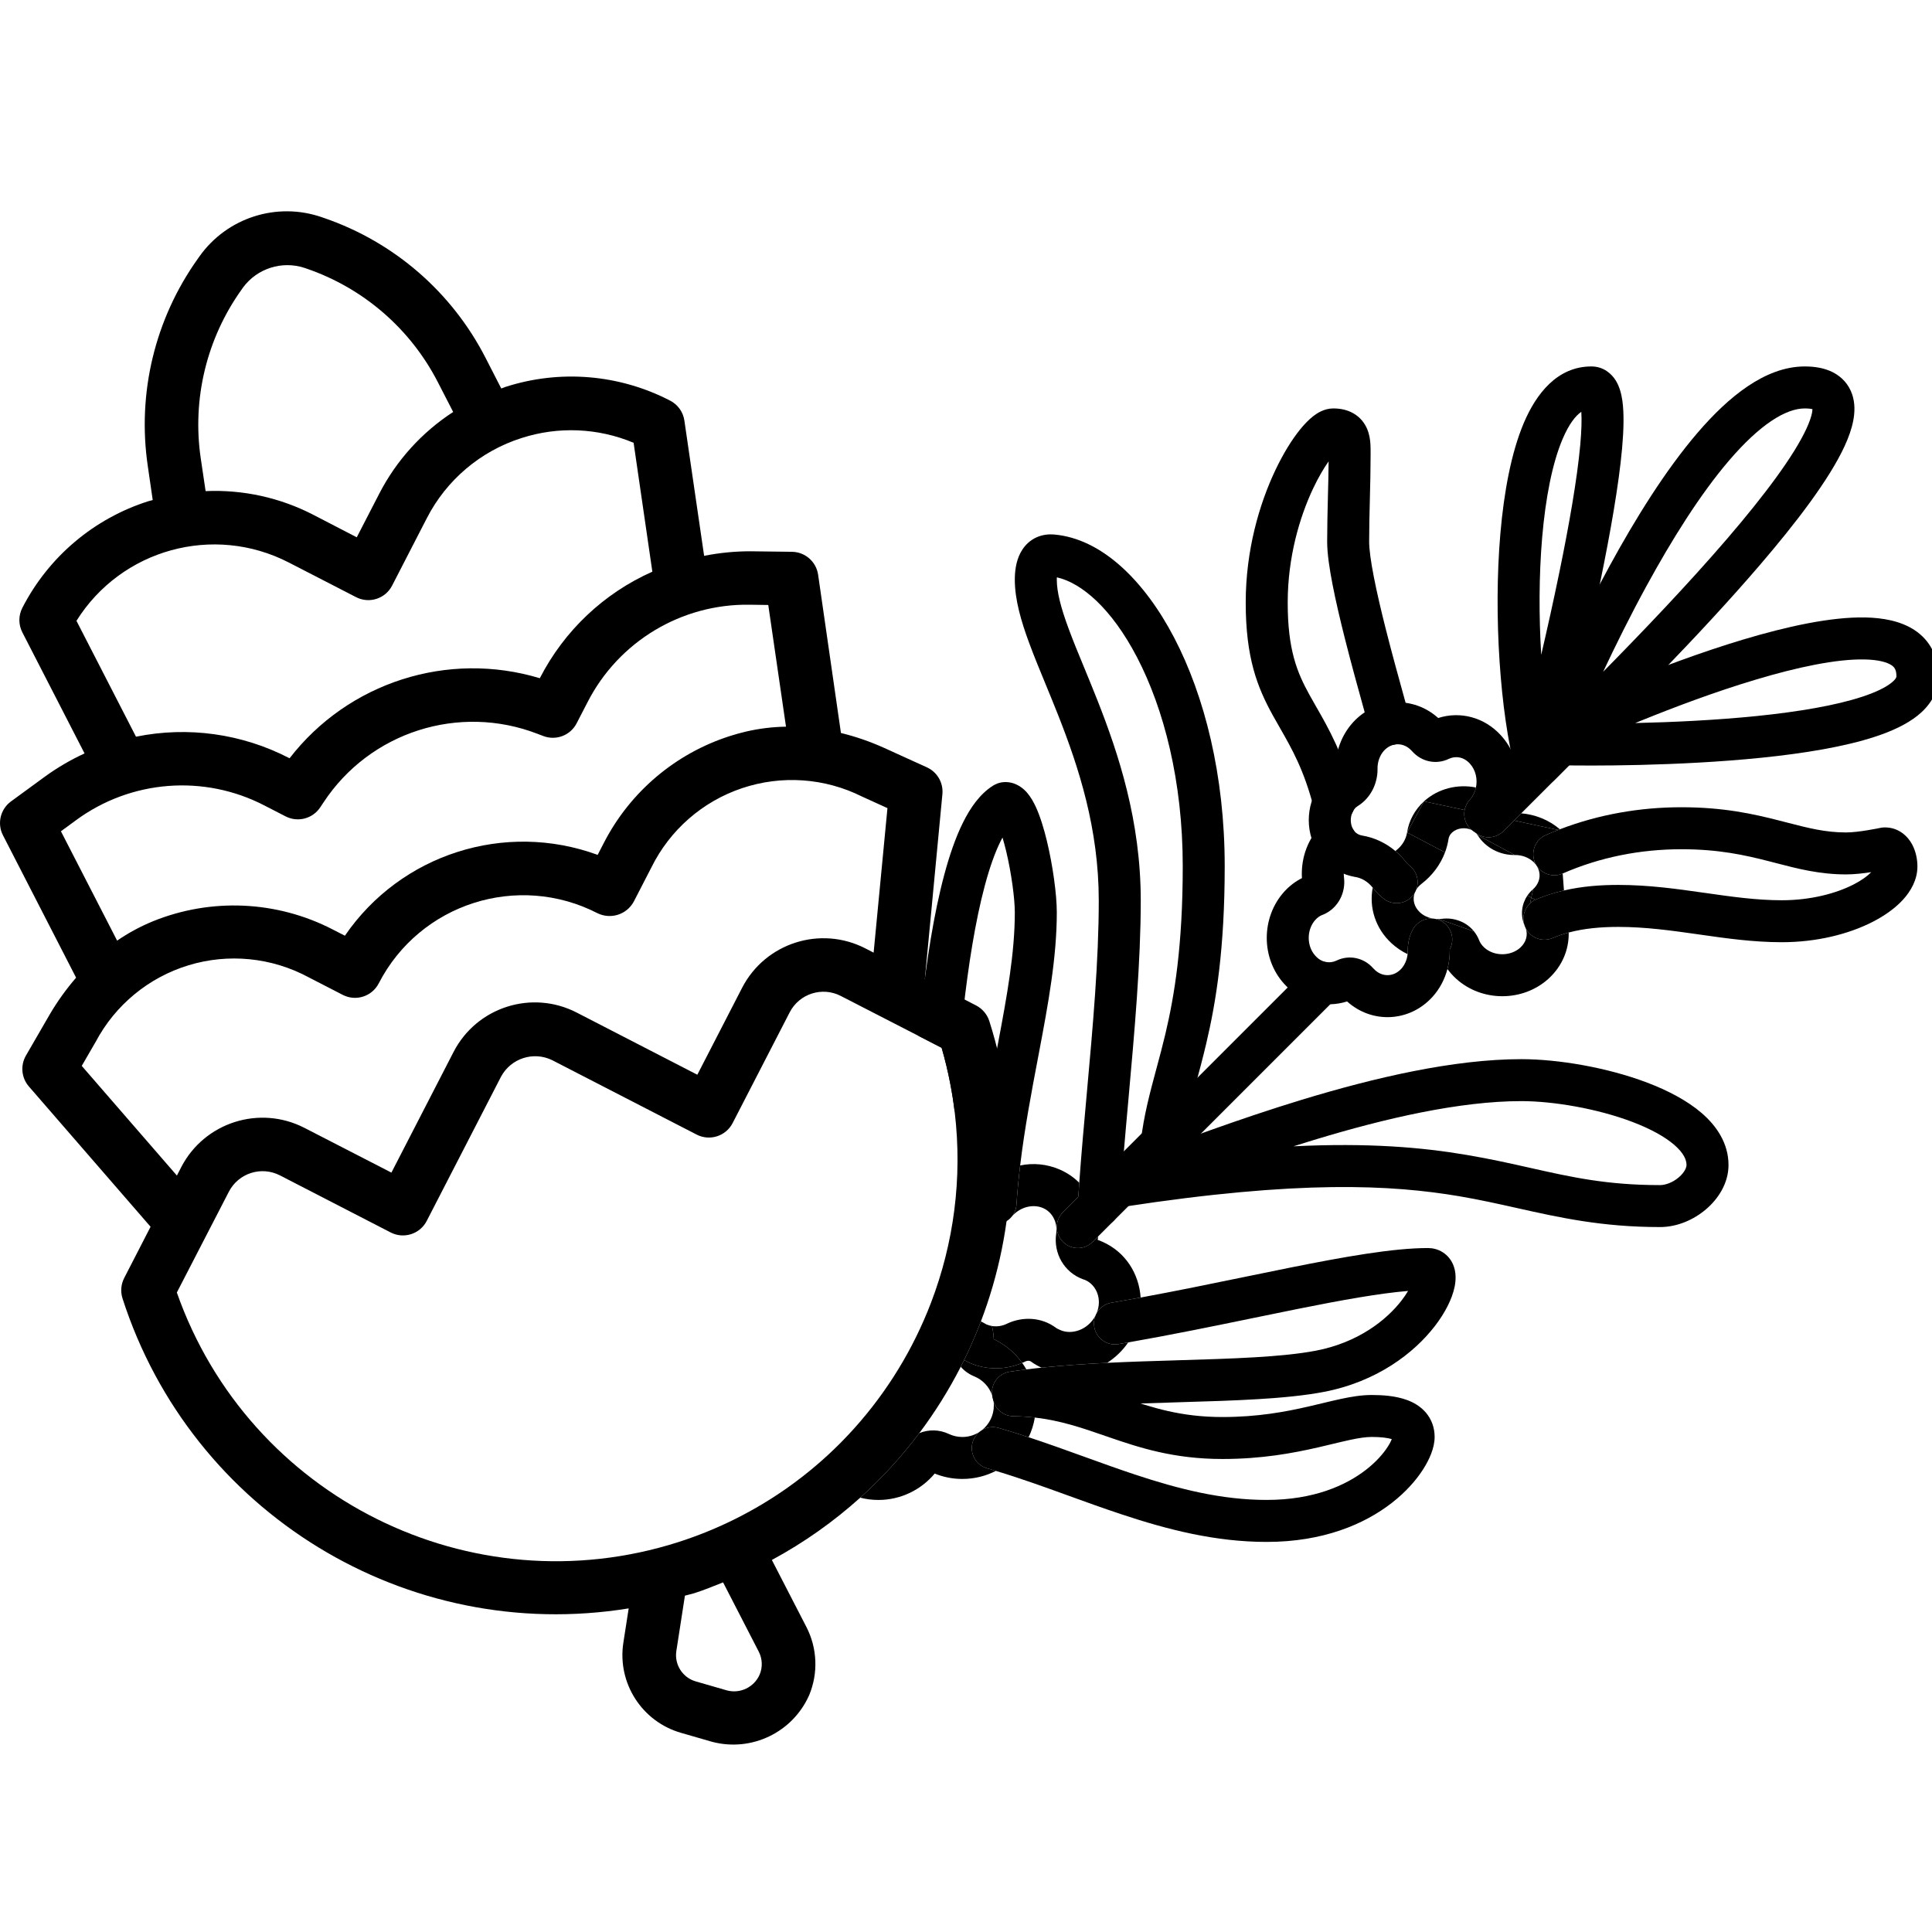 <svg xmlns="http://www.w3.org/2000/svg" fill="none" viewBox="0 0 64 64" height="64" width="64">
<g clip-path="url(#clip0_30_2)">
<path fill="black" d="M30.637 32.432L32.333 33.306C32.542 33.414 32.7 33.6 32.772 33.824C33.84 37.18 33.676 40.674 32.493 43.775C32.402 44.016 32.304 44.254 32.2 44.489C32.117 44.679 32.029 44.867 31.937 45.054C31.901 45.128 31.864 45.202 31.826 45.276C31.433 46.044 30.974 46.78 30.453 47.474C29.875 48.242 29.221 48.959 28.496 49.612C27.621 50.4 26.643 51.095 25.569 51.676L26.714 53.898C27.075 54.599 27.108 55.424 26.806 56.152C26.26 57.387 24.9 58.043 23.594 57.701L22.568 57.405C21.267 57.036 20.444 55.756 20.649 54.419L20.826 53.28C13.467 54.471 6.342 50.107 4.058 43.011C3.987 42.786 4.007 42.543 4.115 42.334L4.988 40.638L0.957 35.991C0.709 35.705 0.67 35.293 0.86 34.966L1.639 33.619C1.894 33.182 2.19 32.769 2.521 32.387L0.098 27.669C-0.101 27.282 0.012 26.806 0.363 26.549L1.474 25.737C1.889 25.434 2.334 25.173 2.801 24.958L0.74 20.947C0.609 20.692 0.609 20.391 0.74 20.136C1.606 18.448 3.11 17.175 4.919 16.602C4.965 16.587 5.013 16.578 5.059 16.564L4.896 15.441C4.539 13.024 5.132 10.563 6.551 8.574L6.608 8.493C7.521 7.208 9.172 6.679 10.662 7.196L10.752 7.227C13.062 8.024 14.974 9.683 16.087 11.859L16.605 12.869C16.652 12.854 16.695 12.833 16.741 12.818C18.549 12.234 20.514 12.398 22.2 13.272C22.455 13.403 22.63 13.649 22.671 13.932L23.325 18.413C23.83 18.312 24.343 18.262 24.859 18.262L26.235 18.279C26.671 18.285 27.038 18.606 27.101 19.037L27.857 24.281C28.348 24.401 28.826 24.566 29.286 24.774L30.702 25.418C31.047 25.574 31.255 25.932 31.218 26.309L30.637 32.432ZM23.052 55.7L24.077 55.996C24.519 56.115 24.982 55.892 25.165 55.472C25.268 55.226 25.256 54.947 25.133 54.71L23.953 52.418C23.643 52.541 23.333 52.67 23.008 52.774C22.902 52.808 22.796 52.827 22.689 52.858L22.405 54.691C22.335 55.142 22.612 55.575 23.052 55.7ZM22.468 51.085C23.79 50.661 25 50.049 26.079 49.288C26.41 49.054 26.729 48.807 27.035 48.546C27.319 48.304 27.591 48.052 27.852 47.789C27.934 47.706 28.014 47.622 28.094 47.538C29.215 46.346 30.104 44.96 30.721 43.456L30.722 43.455C30.762 43.356 30.801 43.258 30.839 43.159C31.593 41.192 31.885 39.035 31.628 36.858C31.589 36.529 31.538 36.199 31.473 35.869C31.398 35.482 31.305 35.096 31.193 34.71L30.426 34.315L27.85 32.991C27.235 32.675 26.48 32.917 26.161 33.532L24.27 37.202C24.046 37.638 23.511 37.809 23.076 37.584L18.291 35.119C17.674 34.818 16.93 35.056 16.601 35.659L14.136 40.444C13.912 40.88 13.377 41.051 12.942 40.827L9.271 38.935C8.655 38.62 7.9 38.861 7.582 39.476L5.858 42.816C8.247 49.61 15.606 53.274 22.468 51.085ZM14.509 12.669C13.603 10.899 12.047 9.55 10.168 8.902L10.08 8.872C9.335 8.631 8.519 8.892 8.053 9.521L7.996 9.602C6.844 11.219 6.361 13.219 6.65 15.183L6.811 16.269C8.049 16.214 9.279 16.485 10.38 17.054L11.818 17.799L12.561 16.358C13.128 15.256 13.973 14.321 15.012 13.647L14.509 12.669ZM17.282 14.509C15.921 14.94 14.788 15.898 14.137 17.17L12.989 19.399C12.765 19.835 12.23 20.006 11.795 19.781L9.565 18.633C7.075 17.351 4.018 18.191 2.533 20.566L4.505 24.404C6.229 24.053 8.02 24.304 9.581 25.113L9.592 25.119C11.539 22.602 14.836 21.547 17.882 22.467L17.888 22.456C18.691 20.893 20.004 19.651 21.61 18.938L20.989 14.668C19.812 14.174 18.497 14.118 17.282 14.509ZM24.832 20.032C22.573 19.998 20.491 21.251 19.462 23.263L19.102 23.96C18.896 24.361 18.421 24.543 17.998 24.382L17.811 24.311C15.207 23.302 12.252 24.247 10.717 26.581L10.606 26.747C10.356 27.122 9.864 27.25 9.462 27.044L8.764 26.685C6.759 25.644 4.337 25.833 2.517 27.171L2.018 27.537L3.88 31.16C4.249 30.906 4.645 30.692 5.06 30.521C6.993 29.735 9.173 29.834 11.026 30.792L11.425 30.997C13.275 28.295 16.723 27.192 19.798 28.319L20.004 27.92C20.872 26.232 22.375 24.959 24.183 24.381C24.352 24.327 24.526 24.279 24.705 24.236C25.142 24.134 25.589 24.079 26.037 24.072L25.45 20.041L24.832 20.032ZM28.556 26.387C27.32 25.769 25.89 25.67 24.58 26.11C23.27 26.55 22.191 27.494 21.579 28.733L20.992 29.872C20.759 30.296 20.235 30.464 19.798 30.254C17.155 28.893 13.909 29.931 12.547 32.574C12.323 33.01 11.788 33.181 11.353 32.956L10.214 32.369C8.997 31.716 7.569 31.574 6.248 31.975C4.926 32.377 3.819 33.289 3.171 34.509L2.708 35.309L5.86 38.942L6.003 38.664C6.771 37.181 8.594 36.598 10.081 37.36L12.966 38.844L15.025 34.847C15.791 33.361 17.616 32.777 19.103 33.542L23.1 35.602L24.585 32.719C25.353 31.236 27.176 30.653 28.663 31.415L28.94 31.558L29.398 26.77L28.556 26.387Z"></path>
<path fill="black" d="M45.847 24.866C45.707 25.022 45.628 25.241 45.632 25.47L45.633 25.483C45.633 25.949 45.414 26.43 44.979 26.701C44.922 26.739 44.906 26.756 44.901 26.762C44.896 26.769 44.89 26.776 44.884 26.782C44.726 26.958 44.696 27.263 44.833 27.487C44.844 27.505 44.861 27.528 44.883 27.555C44.945 27.618 45.023 27.659 45.111 27.676C45.525 27.743 45.907 27.924 46.223 28.191C46.351 28.298 46.468 28.42 46.573 28.554L46.576 28.557L46.59 28.574L46.592 28.576C46.6 28.585 46.612 28.599 46.626 28.615C46.663 28.651 46.674 28.661 46.682 28.667C46.936 28.858 47.023 29.188 46.916 29.47C46.901 29.507 46.884 29.543 46.864 29.578C46.851 29.599 46.837 29.62 46.822 29.641C46.591 29.948 46.155 30.01 45.848 29.78C45.752 29.708 45.673 29.628 45.628 29.584C45.625 29.581 45.623 29.578 45.621 29.576C45.602 29.558 45.585 29.539 45.569 29.519C45.569 29.519 45.569 29.518 45.566 29.514L45.551 29.498L45.549 29.495C45.536 29.481 45.511 29.453 45.486 29.422L45.479 29.413C45.477 29.411 45.475 29.408 45.473 29.405C45.312 29.201 45.101 29.082 44.886 29.049L44.868 29.046C44.503 28.979 44.141 28.8 43.857 28.493L43.844 28.479C43.774 28.398 43.709 28.313 43.652 28.222L43.65 28.219C43.206 27.5 43.257 26.52 43.842 25.861C43.973 25.707 44.118 25.603 44.218 25.537C44.223 25.533 44.228 25.53 44.234 25.527C44.237 25.519 44.241 25.506 44.242 25.486C44.234 24.939 44.42 24.37 44.819 23.931L44.821 23.928C45.586 23.094 46.823 23.046 47.642 23.785C48.365 23.553 49.169 23.754 49.72 24.36C50.5 25.212 50.495 26.57 49.722 27.424C49.714 27.432 49.706 27.44 49.698 27.448L49.691 27.455C49.433 27.714 49.022 27.726 48.749 27.493C48.735 27.481 48.721 27.469 48.708 27.456C48.539 27.286 48.475 27.051 48.517 26.833C48.541 26.704 48.602 26.581 48.7 26.48C48.798 26.368 48.862 26.231 48.893 26.087C48.951 25.809 48.883 25.505 48.694 25.299L48.692 25.296C48.486 25.07 48.219 25.034 47.999 25.136C47.573 25.344 47.088 25.23 46.786 24.894L46.782 24.89C46.775 24.883 46.768 24.875 46.761 24.868C46.502 24.585 46.107 24.584 45.847 24.866Z" clip-rule="evenodd" fill-rule="evenodd"></path>
<path fill="black" d="M44.734 27.362C45.005 27.633 45.005 28.074 44.734 28.345L44.725 28.354C44.567 28.531 44.488 28.794 44.522 29.074C44.584 29.559 44.335 30.084 43.838 30.295C43.829 30.299 43.819 30.303 43.809 30.306C43.732 30.335 43.65 30.387 43.574 30.47C43.278 30.798 43.282 31.344 43.572 31.66L43.579 31.667C43.774 31.885 44.044 31.927 44.268 31.823C44.694 31.615 45.179 31.729 45.48 32.065L45.484 32.069C45.492 32.076 45.499 32.084 45.505 32.091C45.765 32.374 46.159 32.374 46.419 32.092C46.535 31.964 46.609 31.792 46.629 31.608C46.633 31.569 46.635 31.529 46.634 31.489L46.634 31.476C46.634 31.254 46.682 31.013 46.799 30.794C46.93 30.549 47.188 30.414 47.448 30.427C47.487 30.429 47.526 30.434 47.565 30.443C47.625 30.456 47.683 30.478 47.74 30.508C48.077 30.688 48.206 31.107 48.028 31.445L48.027 31.448C48.026 31.454 48.025 31.463 48.025 31.473C48.028 31.681 48.002 31.893 47.948 32.1C47.86 32.435 47.695 32.756 47.448 33.028L47.445 33.031C46.681 33.865 45.443 33.913 44.624 33.174C43.903 33.405 43.092 33.208 42.544 32.596C41.767 31.744 41.772 30.389 42.544 29.535L42.546 29.533C42.713 29.35 42.91 29.199 43.128 29.089C43.094 28.501 43.272 27.879 43.709 27.404C43.716 27.396 43.722 27.39 43.729 27.383L43.75 27.362C44.022 27.09 44.462 27.09 44.734 27.362Z" clip-rule="evenodd" fill-rule="evenodd"></path>
<path fill="black" d="M51.001 25.35L50.353 25.098C50.233 25.406 50.346 25.755 50.623 25.934C50.901 26.114 51.266 26.073 51.497 25.837C51.696 25.634 51.978 25.353 52.322 25.011C53.763 23.576 56.282 21.067 58.28 18.738C59.507 17.309 60.597 15.881 61.105 14.778C61.235 14.496 61.338 14.212 61.391 13.936C61.443 13.665 61.456 13.356 61.353 13.057C61.242 12.736 61.019 12.487 60.716 12.332C60.433 12.188 60.11 12.139 59.786 12.139C59.11 12.139 58.471 12.408 57.895 12.796C57.317 13.185 56.76 13.723 56.233 14.337C55.179 15.565 54.176 17.178 53.314 18.759C52.448 20.347 51.709 21.93 51.186 23.114C50.925 23.707 50.717 24.201 50.574 24.548C50.503 24.722 50.448 24.858 50.41 24.952L50.368 25.06L50.357 25.088L50.353 25.098C50.353 25.098 50.353 25.098 51.001 25.35ZM54.535 19.425C54.003 20.399 53.52 21.375 53.106 22.254C54.405 20.935 55.925 19.347 57.225 17.833C58.453 16.402 59.424 15.104 59.842 14.197C59.944 13.976 60.001 13.803 60.026 13.674C60.036 13.62 60.039 13.582 60.04 13.555C59.995 13.543 59.916 13.53 59.786 13.53C59.482 13.53 59.113 13.652 58.672 13.949C58.234 14.244 57.768 14.684 57.288 15.243C56.327 16.362 55.379 17.878 54.535 19.425Z" clip-rule="evenodd" fill-rule="evenodd"></path>
<path fill="black" d="M50.479 14.009C50.882 13.06 51.575 12.139 52.717 12.139C53.115 12.139 53.386 12.377 53.53 12.614C53.657 12.824 53.713 13.068 53.743 13.274C53.803 13.699 53.787 14.253 53.734 14.852C53.625 16.066 53.342 17.663 53.02 19.232C52.696 20.808 52.326 22.382 52.039 23.56C51.895 24.149 51.771 24.64 51.683 24.985C51.639 25.157 51.604 25.292 51.58 25.385L51.553 25.491L51.543 25.527C51.543 25.527 51.543 25.528 50.87 25.35L51.543 25.527C51.462 25.833 51.185 26.046 50.869 26.046C50.553 26.045 50.277 25.831 50.197 25.525C49.702 23.622 49.466 20.411 49.702 17.674C49.82 16.307 50.06 14.998 50.479 14.009ZM51.055 21.691C51.254 20.835 51.464 19.893 51.657 18.952C51.978 17.393 52.247 15.86 52.349 14.728C52.39 14.266 52.4 13.902 52.383 13.642C52.191 13.774 51.975 14.043 51.759 14.552C51.424 15.344 51.2 16.484 51.087 17.794C50.978 19.058 50.977 20.423 51.055 21.691Z" clip-rule="evenodd" fill-rule="evenodd"></path>
<path fill="black" d="M52.188 24.164C52.459 24.435 52.459 24.876 52.188 25.147L50.393 26.942L50.154 27.181L49.803 27.532C49.556 27.779 49.17 27.801 48.898 27.6C48.871 27.58 48.844 27.557 48.819 27.532C48.548 27.261 48.548 26.82 48.819 26.549L51.205 24.164C51.476 23.892 51.916 23.892 52.188 24.164Z" clip-rule="evenodd" fill-rule="evenodd"></path>
<path fill="black" d="M63.422 20.873C63.937 21.213 64.212 21.75 64.212 22.409C64.212 22.983 63.89 23.414 63.515 23.711C63.147 24.003 62.662 24.222 62.146 24.394C61.106 24.74 59.738 24.959 58.361 25.1C55.592 25.384 52.605 25.371 51.68 25.35C51.402 25.344 51.154 25.172 51.051 24.914C50.947 24.655 51.008 24.361 51.205 24.164L51.9 23.468C51.958 23.41 52.026 23.362 52.101 23.328L52.392 23.96C52.101 23.328 52.101 23.328 52.101 23.328L52.111 23.324L52.136 23.312L52.232 23.269C52.315 23.231 52.437 23.177 52.591 23.11C52.9 22.975 53.34 22.787 53.868 22.573C54.922 22.145 56.335 21.608 57.755 21.183C59.156 20.764 60.635 20.43 61.793 20.454C62.367 20.466 62.957 20.567 63.422 20.873ZM54.168 23.952C55.372 23.925 56.827 23.859 58.219 23.717C59.569 23.578 60.814 23.371 61.707 23.074C62.156 22.925 62.467 22.768 62.652 22.621C62.831 22.479 62.822 22.409 62.822 22.409C62.822 22.179 62.75 22.096 62.656 22.034C62.512 21.939 62.233 21.854 61.764 21.845C60.836 21.826 59.533 22.102 58.154 22.516C56.792 22.923 55.424 23.442 54.392 23.861C54.315 23.892 54.241 23.923 54.168 23.952Z" clip-rule="evenodd" fill-rule="evenodd"></path>
<path fill="black" d="M42.849 37.973C45.344 37.852 47.105 38.008 48.572 38.256C49.378 38.392 50.062 38.546 50.71 38.692C52.046 38.992 53.226 39.258 54.99 39.258C55.178 39.258 55.416 39.168 55.612 39.001C55.814 38.829 55.868 38.666 55.868 38.593C55.868 38.423 55.779 38.199 55.461 37.924C55.143 37.65 54.666 37.39 54.075 37.165C52.895 36.717 51.437 36.476 50.397 36.476C48.371 36.476 45.907 37.037 43.521 37.764C43.295 37.833 43.072 37.903 42.849 37.973ZM43.115 36.434C45.534 35.697 48.159 35.086 50.397 35.086C51.601 35.086 53.227 35.355 54.569 35.865C55.239 36.12 55.882 36.451 56.37 36.871C56.858 37.292 57.259 37.868 57.259 38.593C57.259 39.206 56.908 39.724 56.514 40.059C56.114 40.401 55.566 40.648 54.99 40.648C53.072 40.648 51.663 40.334 50.251 40.018C49.63 39.879 49.008 39.74 48.341 39.627C46.108 39.25 43.056 39.08 37.2 39.979C36.847 40.033 36.511 39.812 36.421 39.467C36.331 39.122 36.517 38.765 36.851 38.64C37.062 38.561 37.287 38.477 37.525 38.387C39.028 37.822 41.018 37.073 43.115 36.434Z" clip-rule="evenodd" fill-rule="evenodd"></path>
<path fill="black" d="M43.501 16.177C43.051 17.127 42.657 18.46 42.657 19.962C42.657 21.538 42.971 22.277 43.376 23.015C43.446 23.141 43.519 23.27 43.596 23.404C44.003 24.112 44.496 24.972 44.867 26.408C44.962 26.78 44.739 27.159 44.367 27.255C43.995 27.351 43.616 27.127 43.52 26.756C43.199 25.511 42.798 24.81 42.4 24.114C42.319 23.972 42.238 23.831 42.157 23.685C41.654 22.768 41.266 21.8 41.266 19.962C41.266 18.224 41.72 16.689 42.245 15.581C42.507 15.028 42.794 14.565 43.066 14.229C43.201 14.062 43.346 13.91 43.495 13.792C43.616 13.698 43.856 13.53 44.165 13.53C44.384 13.53 44.619 13.569 44.834 13.693C45.062 13.823 45.205 14.014 45.288 14.209C45.364 14.389 45.387 14.567 45.396 14.696C45.404 14.807 45.403 14.925 45.403 15.014C45.403 15.028 45.403 15.041 45.403 15.053C45.403 15.546 45.391 16.037 45.379 16.518L45.379 16.52C45.366 17.003 45.355 17.476 45.355 17.946C45.355 18.188 45.408 18.591 45.511 19.116C45.611 19.629 45.749 20.218 45.899 20.812C46.11 21.649 46.339 22.473 46.515 23.108C46.591 23.381 46.657 23.619 46.707 23.808C46.807 24.179 46.587 24.56 46.216 24.66C45.845 24.759 45.464 24.539 45.364 24.169C45.318 23.996 45.255 23.769 45.182 23.504C45.005 22.865 44.766 22.005 44.551 21.153C44.398 20.546 44.253 19.931 44.146 19.383C44.041 18.848 43.964 18.332 43.964 17.946C43.964 17.458 43.976 16.97 43.988 16.491L43.988 16.484C43.999 16.079 44.009 15.681 44.012 15.284C43.853 15.509 43.675 15.809 43.501 16.177ZM44.38 14.868C44.38 14.868 44.375 14.872 44.367 14.877C44.376 14.87 44.38 14.868 44.38 14.868Z" clip-rule="evenodd" fill-rule="evenodd"></path>
<path fill="black" d="M55.701 28.132C54.344 28.132 53.007 28.393 51.766 28.936C51.414 29.09 51.004 28.929 50.85 28.578C50.849 28.574 50.848 28.571 50.846 28.568C50.699 28.218 50.86 27.814 51.209 27.662C51.344 27.603 51.48 27.546 51.617 27.493C51.636 27.486 51.654 27.479 51.673 27.471C52.967 26.976 54.331 26.741 55.701 26.741C57.102 26.741 58.092 26.965 58.933 27.18C59.017 27.201 59.098 27.223 59.178 27.243C59.901 27.43 60.463 27.576 61.153 27.576C61.355 27.576 61.627 27.542 61.874 27.501C61.992 27.482 62.096 27.462 62.173 27.448C62.206 27.441 62.234 27.436 62.256 27.431L62.265 27.429L62.297 27.423L62.318 27.419C62.322 27.419 62.331 27.417 62.341 27.416C62.347 27.415 62.356 27.413 62.368 27.412C62.376 27.412 62.403 27.409 62.439 27.409C62.915 27.409 63.206 27.721 63.341 27.97C63.471 28.212 63.517 28.482 63.517 28.702C63.517 29.147 63.295 29.523 63.039 29.804C62.777 30.09 62.426 30.337 62.032 30.539C61.242 30.943 60.184 31.212 59.025 31.212C58.083 31.212 57.174 31.083 56.309 30.959C56.291 30.957 56.273 30.954 56.255 30.951C55.36 30.824 54.504 30.705 53.608 30.705C53.025 30.705 52.475 30.755 51.965 30.891C51.782 30.941 51.604 31.001 51.432 31.074C51.096 31.216 50.711 31.074 50.545 30.757C50.536 30.74 50.528 30.722 50.52 30.704C50.512 30.686 50.505 30.667 50.499 30.648C50.414 30.388 50.492 30.108 50.684 29.927C50.735 29.879 50.794 29.838 50.861 29.806C50.87 29.801 50.88 29.797 50.889 29.793C51.191 29.665 51.499 29.569 51.808 29.498C52.411 29.358 53.02 29.314 53.608 29.314C54.617 29.314 55.566 29.448 56.451 29.575L56.463 29.576C57.357 29.704 58.182 29.822 59.025 29.822C59.98 29.822 60.819 29.597 61.399 29.301C61.672 29.161 61.866 29.017 61.988 28.891C61.739 28.929 61.429 28.966 61.153 28.966C60.276 28.966 59.543 28.776 58.836 28.591C58.753 28.57 58.67 28.548 58.588 28.527C57.798 28.325 56.936 28.132 55.701 28.132Z" clip-rule="evenodd" fill-rule="evenodd"></path>
<path fill="black" d="M34.189 17.881C34.377 17.758 34.59 17.702 34.806 17.702C34.843 17.702 34.877 17.703 34.911 17.706L34.916 17.706C36.497 17.841 37.91 19.238 38.894 21.121C39.903 23.053 40.57 25.687 40.57 28.69C40.57 31.43 40.284 33.19 39.958 34.569C39.841 35.065 39.727 35.487 39.622 35.876C39.424 36.605 39.26 37.211 39.175 37.946C39.131 38.328 38.786 38.601 38.404 38.557C38.023 38.513 37.749 38.168 37.794 37.787C37.89 36.951 38.097 36.183 38.311 35.389C38.411 35.019 38.512 34.642 38.605 34.25C38.907 32.973 39.18 31.32 39.18 28.69C39.18 25.882 38.554 23.474 37.661 21.765C36.818 20.149 35.824 19.307 35.01 19.125C35.008 19.149 35.008 19.176 35.008 19.205C35.008 19.61 35.142 20.13 35.399 20.824C35.548 21.228 35.719 21.643 35.907 22.097C36.046 22.435 36.194 22.794 36.35 23.188C37.057 24.979 37.789 27.197 37.789 29.835C37.789 31.874 37.581 34.192 37.382 36.405C37.269 37.659 37.159 38.878 37.092 39.994C37.069 40.377 36.74 40.67 36.357 40.647C35.973 40.624 35.681 40.294 35.704 39.911C35.709 39.823 35.715 39.736 35.721 39.647C35.731 39.493 35.741 39.337 35.752 39.181C35.822 38.199 35.914 37.188 36.006 36.17C36.201 34.01 36.398 31.824 36.398 29.835C36.398 27.457 35.74 25.432 35.056 23.698C34.92 23.354 34.778 23.008 34.639 22.67C34.44 22.187 34.248 21.722 34.095 21.306C33.83 20.59 33.617 19.873 33.617 19.205C33.617 18.946 33.649 18.613 33.801 18.319C33.882 18.164 34.005 18.002 34.189 17.881Z" clip-rule="evenodd" fill-rule="evenodd"></path>
<path fill="black" d="M44.289 32.062C44.56 32.334 44.56 32.774 44.289 33.046L36.377 40.958L36.195 41.139C35.924 41.411 35.483 41.411 35.212 41.139C34.94 40.868 34.94 40.428 35.212 40.156L35.721 39.647L43.306 32.062C43.577 31.791 44.017 31.791 44.289 32.062Z" clip-rule="evenodd" fill-rule="evenodd"></path>
<path fill="black" d="M32.88 46.218C32.88 45.833 33.191 45.522 33.575 45.522H33.593C35.021 45.544 36.07 45.907 37.042 46.243C37.082 46.257 37.123 46.271 37.163 46.285C38.16 46.629 39.116 46.941 40.494 46.941C41.656 46.941 42.573 46.77 43.343 46.593C43.492 46.559 43.647 46.522 43.799 46.485C44.019 46.432 44.235 46.38 44.424 46.34C44.758 46.269 45.101 46.211 45.438 46.211C45.777 46.211 46.23 46.235 46.62 46.381C46.821 46.456 47.049 46.58 47.23 46.79C47.422 47.014 47.524 47.293 47.524 47.601C47.524 47.964 47.348 48.357 47.132 48.69C46.899 49.05 46.558 49.434 46.105 49.786C45.191 50.496 43.824 51.078 41.961 51.078C40.255 51.078 38.673 50.669 37.161 50.167C36.551 49.965 35.968 49.754 35.394 49.546C34.596 49.257 33.812 48.973 32.989 48.725C32.892 48.695 32.794 48.666 32.695 48.638C32.326 48.532 32.113 48.147 32.219 47.778C32.258 47.641 32.335 47.526 32.436 47.441C32.466 47.415 32.498 47.392 32.532 47.372C32.691 47.277 32.887 47.246 33.079 47.301C33.41 47.397 33.743 47.501 34.075 47.61C34.705 47.818 35.334 48.045 35.948 48.267C36.514 48.471 37.067 48.671 37.599 48.847C39.058 49.331 40.475 49.687 41.961 49.687C43.52 49.687 44.586 49.205 45.251 48.688C45.587 48.427 45.821 48.156 45.966 47.933C46.041 47.818 46.082 47.731 46.105 47.674C45.959 47.626 45.727 47.601 45.438 47.601C45.25 47.601 45.021 47.634 44.715 47.7C44.534 47.739 44.355 47.782 44.156 47.83C44.003 47.867 43.839 47.906 43.653 47.949C42.83 48.137 41.801 48.331 40.494 48.331C38.875 48.331 37.738 47.954 36.71 47.6C36.681 47.59 36.652 47.58 36.623 47.57C35.844 47.3 35.138 47.057 34.28 46.958C34.057 46.933 33.824 46.917 33.577 46.913H33.575C33.267 46.913 33.006 46.712 32.915 46.435C32.892 46.367 32.88 46.294 32.88 46.218Z" clip-rule="evenodd" fill-rule="evenodd"></path>
<path fill="black" d="M41.539 43.656C40.224 43.927 38.806 44.218 37.374 44.469C37.267 44.488 37.159 44.507 37.05 44.525C36.672 44.59 36.313 44.335 36.248 43.956C36.227 43.829 36.241 43.703 36.285 43.59C36.297 43.558 36.312 43.526 36.329 43.496C36.429 43.321 36.603 43.191 36.817 43.154C37.141 43.099 37.464 43.042 37.785 42.983C38.968 42.765 40.13 42.526 41.237 42.298C41.751 42.192 42.253 42.089 42.74 41.991C44.529 41.633 46.149 41.343 47.301 41.343C47.457 41.343 47.632 41.38 47.794 41.484C47.958 41.588 48.066 41.733 48.131 41.879C48.248 42.146 48.226 42.424 48.188 42.618C48.106 43.029 47.867 43.493 47.53 43.93C46.842 44.822 45.615 45.77 43.858 46.108C42.62 46.345 40.888 46.397 39.125 46.449C39.084 46.45 39.044 46.452 39.003 46.453C37.163 46.508 35.265 46.568 33.66 46.815C33.28 46.873 32.925 46.612 32.867 46.233C32.867 46.228 32.866 46.223 32.865 46.219C32.815 45.844 33.074 45.498 33.449 45.44C33.629 45.412 33.813 45.387 33.999 45.364C34.164 45.343 34.332 45.323 34.502 45.306C35.205 45.232 35.938 45.182 36.674 45.146C37.444 45.108 38.217 45.085 38.962 45.063L38.978 45.062C40.825 45.007 42.468 44.958 43.596 44.742C44.989 44.474 45.928 43.73 46.429 43.08C46.517 42.966 46.588 42.86 46.644 42.764C45.701 42.842 44.464 43.064 43.013 43.355C42.54 43.45 42.047 43.551 41.539 43.656Z" clip-rule="evenodd" fill-rule="evenodd"></path>
<path fill="black" d="M36.364 41.066C36.369 41.03 36.373 40.994 36.377 40.958L36.195 41.139C35.924 41.411 35.483 41.411 35.212 41.139C34.94 40.868 34.94 40.428 35.212 40.156L35.721 39.647C35.731 39.493 35.741 39.337 35.752 39.181C35.572 39.002 35.358 38.853 35.113 38.746C34.681 38.556 34.224 38.519 33.794 38.607C33.743 39.033 33.701 39.467 33.671 39.909C33.661 40.054 33.608 40.186 33.524 40.292C33.799 39.974 34.23 39.877 34.553 40.019L34.557 40.021C34.841 40.144 35.043 40.469 34.987 40.87C34.894 41.515 35.248 42.154 35.888 42.382C35.901 42.386 35.914 42.39 35.927 42.394L35.93 42.395L35.948 42.403L35.958 42.407C36.309 42.563 36.522 43.025 36.329 43.496C36.429 43.321 36.603 43.191 36.817 43.154C37.141 43.099 37.464 43.042 37.785 42.983C37.733 42.2 37.287 41.47 36.51 41.131L36.49 41.123L36.479 41.118L36.477 41.117C36.469 41.113 36.455 41.107 36.439 41.101C36.422 41.094 36.398 41.084 36.37 41.075L36.363 41.073L36.364 41.069L36.364 41.066Z"></path>
<path fill="black" d="M36.674 45.146C36.946 44.972 37.187 44.742 37.374 44.469C37.267 44.488 37.159 44.507 37.05 44.525C36.672 44.59 36.313 44.335 36.248 43.956C36.227 43.829 36.241 43.703 36.285 43.59C36.028 44.065 35.494 44.225 35.124 44.06L35.115 44.056C35.038 44.023 34.999 44 34.98 43.986C34.498 43.625 33.872 43.61 33.373 43.842L33.359 43.849C33.2 43.927 33.028 43.953 32.861 43.926C32.893 44.066 32.913 44.211 32.92 44.36C33.296 44.538 33.621 44.811 33.861 45.148C33.896 45.133 33.93 45.118 33.964 45.101C34.06 45.058 34.127 45.085 34.146 45.099C34.268 45.19 34.395 45.257 34.502 45.306C35.205 45.232 35.938 45.182 36.674 45.146Z"></path>
<path fill="black" d="M32.493 43.775C32.402 44.016 32.304 44.254 32.2 44.489C32.117 44.679 32.029 44.867 31.937 45.054C31.991 45.084 32.04 45.108 32.076 45.126L32.083 45.13C32.094 45.135 32.105 45.141 32.117 45.146C32.69 45.394 33.315 45.381 33.861 45.148C33.621 44.811 33.296 44.538 32.92 44.36C32.913 44.211 32.893 44.066 32.861 43.926C32.801 43.916 32.742 43.9 32.685 43.876C32.639 43.853 32.616 43.84 32.595 43.828C32.562 43.807 32.528 43.789 32.493 43.775Z"></path>
<path fill="black" d="M31.432 47.502C31.114 47.351 30.76 47.349 30.453 47.474C29.875 48.242 29.221 48.959 28.496 49.612C28.688 49.662 28.89 49.688 29.098 49.688C29.846 49.688 30.518 49.346 30.963 48.814C31.247 48.929 31.556 48.992 31.879 48.992C32.279 48.992 32.657 48.896 32.989 48.725C32.892 48.695 32.794 48.666 32.695 48.638C32.326 48.532 32.113 48.147 32.219 47.778C32.258 47.641 32.335 47.526 32.436 47.441C32.275 47.543 32.084 47.602 31.879 47.602C31.717 47.602 31.566 47.565 31.432 47.502Z"></path>
<path fill="black" d="M32.915 46.435C32.92 46.476 32.922 46.517 32.922 46.559C32.922 46.887 32.77 47.181 32.532 47.372C32.691 47.277 32.887 47.246 33.079 47.301C33.41 47.397 33.743 47.501 34.075 47.61C34.172 47.407 34.242 47.188 34.28 46.958C34.057 46.933 33.824 46.917 33.577 46.913H33.575C33.267 46.913 33.006 46.712 32.915 46.435Z"></path>
<path fill="black" d="M32.117 45.146C32.105 45.141 32.094 45.135 32.083 45.13L32.076 45.126C32.04 45.108 31.991 45.084 31.937 45.054C31.901 45.128 31.864 45.202 31.826 45.276C31.945 45.412 32.096 45.521 32.269 45.592L32.271 45.593C32.55 45.706 32.767 45.935 32.865 46.219C32.815 45.844 33.074 45.498 33.449 45.44C33.629 45.412 33.813 45.387 33.999 45.364C33.957 45.289 33.911 45.217 33.861 45.148C33.315 45.381 32.69 45.394 32.117 45.146Z"></path>
<path fill="black" d="M33.209 27.745C33.249 27.877 33.289 28.025 33.328 28.185C33.506 28.926 33.617 29.775 33.617 30.225C33.617 31.564 33.36 32.984 33.056 34.588L33.015 34.803C32.724 36.33 32.406 38.002 32.284 39.815C32.258 40.198 32.547 40.53 32.93 40.556C33.169 40.572 33.387 40.466 33.524 40.292C33.608 40.186 33.661 40.054 33.671 39.909C33.701 39.467 33.743 39.033 33.794 38.607C33.943 37.367 34.167 36.189 34.385 35.043L34.422 34.847C34.722 33.264 35.008 31.716 35.008 30.225C35.008 29.632 34.875 28.669 34.68 27.859C34.582 27.454 34.46 27.049 34.313 26.73C34.241 26.574 34.147 26.402 34.022 26.258C33.908 26.128 33.668 25.907 33.304 25.907C33.183 25.907 33.089 25.936 33.039 25.955C32.993 25.973 32.954 25.993 32.952 25.994C32.93 26.005 32.91 26.016 32.89 26.029C32.455 26.305 32.139 26.766 31.901 27.247C31.655 27.741 31.451 28.338 31.279 28.981C30.934 30.268 30.695 31.825 30.529 33.313C30.491 33.651 30.457 33.986 30.426 34.315L31.193 34.71C31.305 35.096 31.398 35.482 31.473 35.869C31.538 36.199 31.589 36.529 31.628 36.858C31.685 35.883 31.774 34.69 31.911 33.468C32.075 32.007 32.304 30.529 32.622 29.341C32.781 28.746 32.957 28.246 33.146 27.866C33.167 27.823 33.188 27.783 33.209 27.745ZM30.14 39.11C30.14 39.106 30.14 39.101 30.14 39.097L30.141 39.127C30.14 39.121 30.14 39.116 30.14 39.11Z" clip-rule="evenodd" fill-rule="evenodd"></path>
<path fill="black" d="M48.106 27.575C48.272 27.424 48.544 27.397 48.749 27.493C48.735 27.481 48.721 27.469 48.708 27.456C48.539 27.286 48.475 27.051 48.517 26.833L47.171 26.546L46.611 27.577L47.868 28.237C47.922 28.093 47.961 27.944 47.985 27.79C47.996 27.718 48.032 27.642 48.106 27.575Z"></path>
<path fill="black" d="M48.947 27.663L50.18 28.324L50.182 28.324C50.411 28.321 50.63 28.401 50.787 28.544L50.846 28.568C50.699 28.218 50.86 27.814 51.209 27.662C51.344 27.603 51.48 27.546 51.617 27.493L50.154 27.181L49.803 27.532C49.556 27.779 49.17 27.801 48.898 27.6C48.918 27.621 48.934 27.642 48.947 27.663Z"></path>
<path fill="black" d="M47.089 29.279L47.092 29.276C47.446 29.004 47.715 28.645 47.868 28.237L46.611 27.577C46.577 27.797 46.455 28.012 46.245 28.174C46.238 28.179 46.23 28.185 46.223 28.191C46.351 28.298 46.468 28.42 46.573 28.554L46.576 28.557L46.59 28.574L46.592 28.576C46.6 28.585 46.612 28.599 46.626 28.615C46.663 28.651 46.674 28.661 46.682 28.667C46.936 28.858 47.023 29.188 46.916 29.47C46.948 29.416 46.99 29.365 47.042 29.319C47.06 29.302 47.076 29.289 47.089 29.279Z"></path>
<path fill="black" d="M46.106 31.256C46.266 31.401 46.442 31.518 46.629 31.608C46.633 31.569 46.635 31.529 46.634 31.489L46.634 31.476C46.634 31.254 46.682 31.013 46.799 30.794C46.93 30.549 47.188 30.414 47.448 30.427C47.294 30.396 47.152 30.327 47.042 30.227C46.843 30.045 46.783 29.799 46.864 29.578C46.851 29.599 46.837 29.62 46.822 29.641C46.591 29.948 46.155 30.01 45.848 29.78C45.752 29.708 45.673 29.628 45.628 29.584L45.621 29.576C45.602 29.558 45.585 29.539 45.569 29.519L45.566 29.514L45.551 29.498L45.549 29.495C45.536 29.481 45.511 29.453 45.486 29.422L45.479 29.413C45.477 29.411 45.475 29.408 45.473 29.405C45.348 30.058 45.559 30.758 46.106 31.256Z"></path>
<path fill="black" d="M50.545 30.757C50.615 30.965 50.565 31.206 50.362 31.391C50.041 31.683 49.493 31.684 49.171 31.391C49.085 31.313 49.029 31.227 48.996 31.142L48.996 31.141C48.953 31.034 48.897 30.938 48.829 30.854L47.665 30.445C47.631 30.446 47.598 30.445 47.565 30.443C47.625 30.456 47.683 30.478 47.74 30.508C48.077 30.688 48.206 31.107 48.028 31.445L48.027 31.448C48.026 31.454 48.025 31.463 48.025 31.473C48.028 31.681 48.002 31.893 47.948 32.1C48.031 32.213 48.126 32.321 48.235 32.42C49.087 33.195 50.446 33.195 51.298 32.419C51.752 32.006 51.978 31.449 51.965 30.891C51.782 30.941 51.604 31.001 51.432 31.074C51.096 31.216 50.711 31.074 50.545 30.757Z"></path>
<path fill="black" d="M47.665 30.445L48.829 30.854C48.572 30.532 48.154 30.385 47.764 30.437C47.731 30.442 47.698 30.444 47.665 30.445Z"></path>
<path fill="black" d="M48.893 26.087C48.293 25.965 47.642 26.118 47.171 26.546L48.517 26.833C48.541 26.704 48.602 26.581 48.7 26.48C48.798 26.368 48.862 26.231 48.893 26.087Z"></path>
<path fill="black" d="M47.171 26.546C46.862 26.827 46.671 27.192 46.611 27.577L47.171 26.546Z"></path>
<path fill="black" d="M51.673 27.471C51.304 27.155 50.85 26.981 50.393 26.942L50.154 27.181L51.617 27.493C51.636 27.486 51.654 27.479 51.673 27.471Z"></path>
<path fill="black" d="M48.947 27.663C49.215 28.096 49.697 28.329 50.18 28.324L48.947 27.663Z"></path>
<path fill="black" d="M50.597 29.667C50.406 29.949 50.358 30.315 50.499 30.648C50.414 30.388 50.492 30.108 50.684 29.927L50.726 29.735L50.597 29.667Z"></path>
<path fill="black" d="M50.788 29.453L50.78 29.46L50.773 29.466C50.705 29.526 50.646 29.594 50.597 29.667L50.726 29.735L50.788 29.453Z"></path>
<path fill="black" d="M50.861 29.806L50.726 29.735L50.684 29.927C50.735 29.879 50.794 29.838 50.861 29.806Z"></path>
<path fill="black" d="M50.787 28.544C51.072 28.803 51.072 29.194 50.788 29.453L50.726 29.735L50.861 29.806C50.87 29.801 50.88 29.797 50.889 29.793C51.191 29.665 51.499 29.569 51.808 29.498L51.766 28.936C51.414 29.09 51.004 28.929 50.85 28.578L50.846 28.568L50.787 28.544Z"></path>
</g>
<defs>
<clipPath id="clip0_30_2">
<rect transform="matrix(1 0 0 -1 0 64)" fill="white" height="64" width="64"></rect>
</clipPath>
</defs>
</svg>
